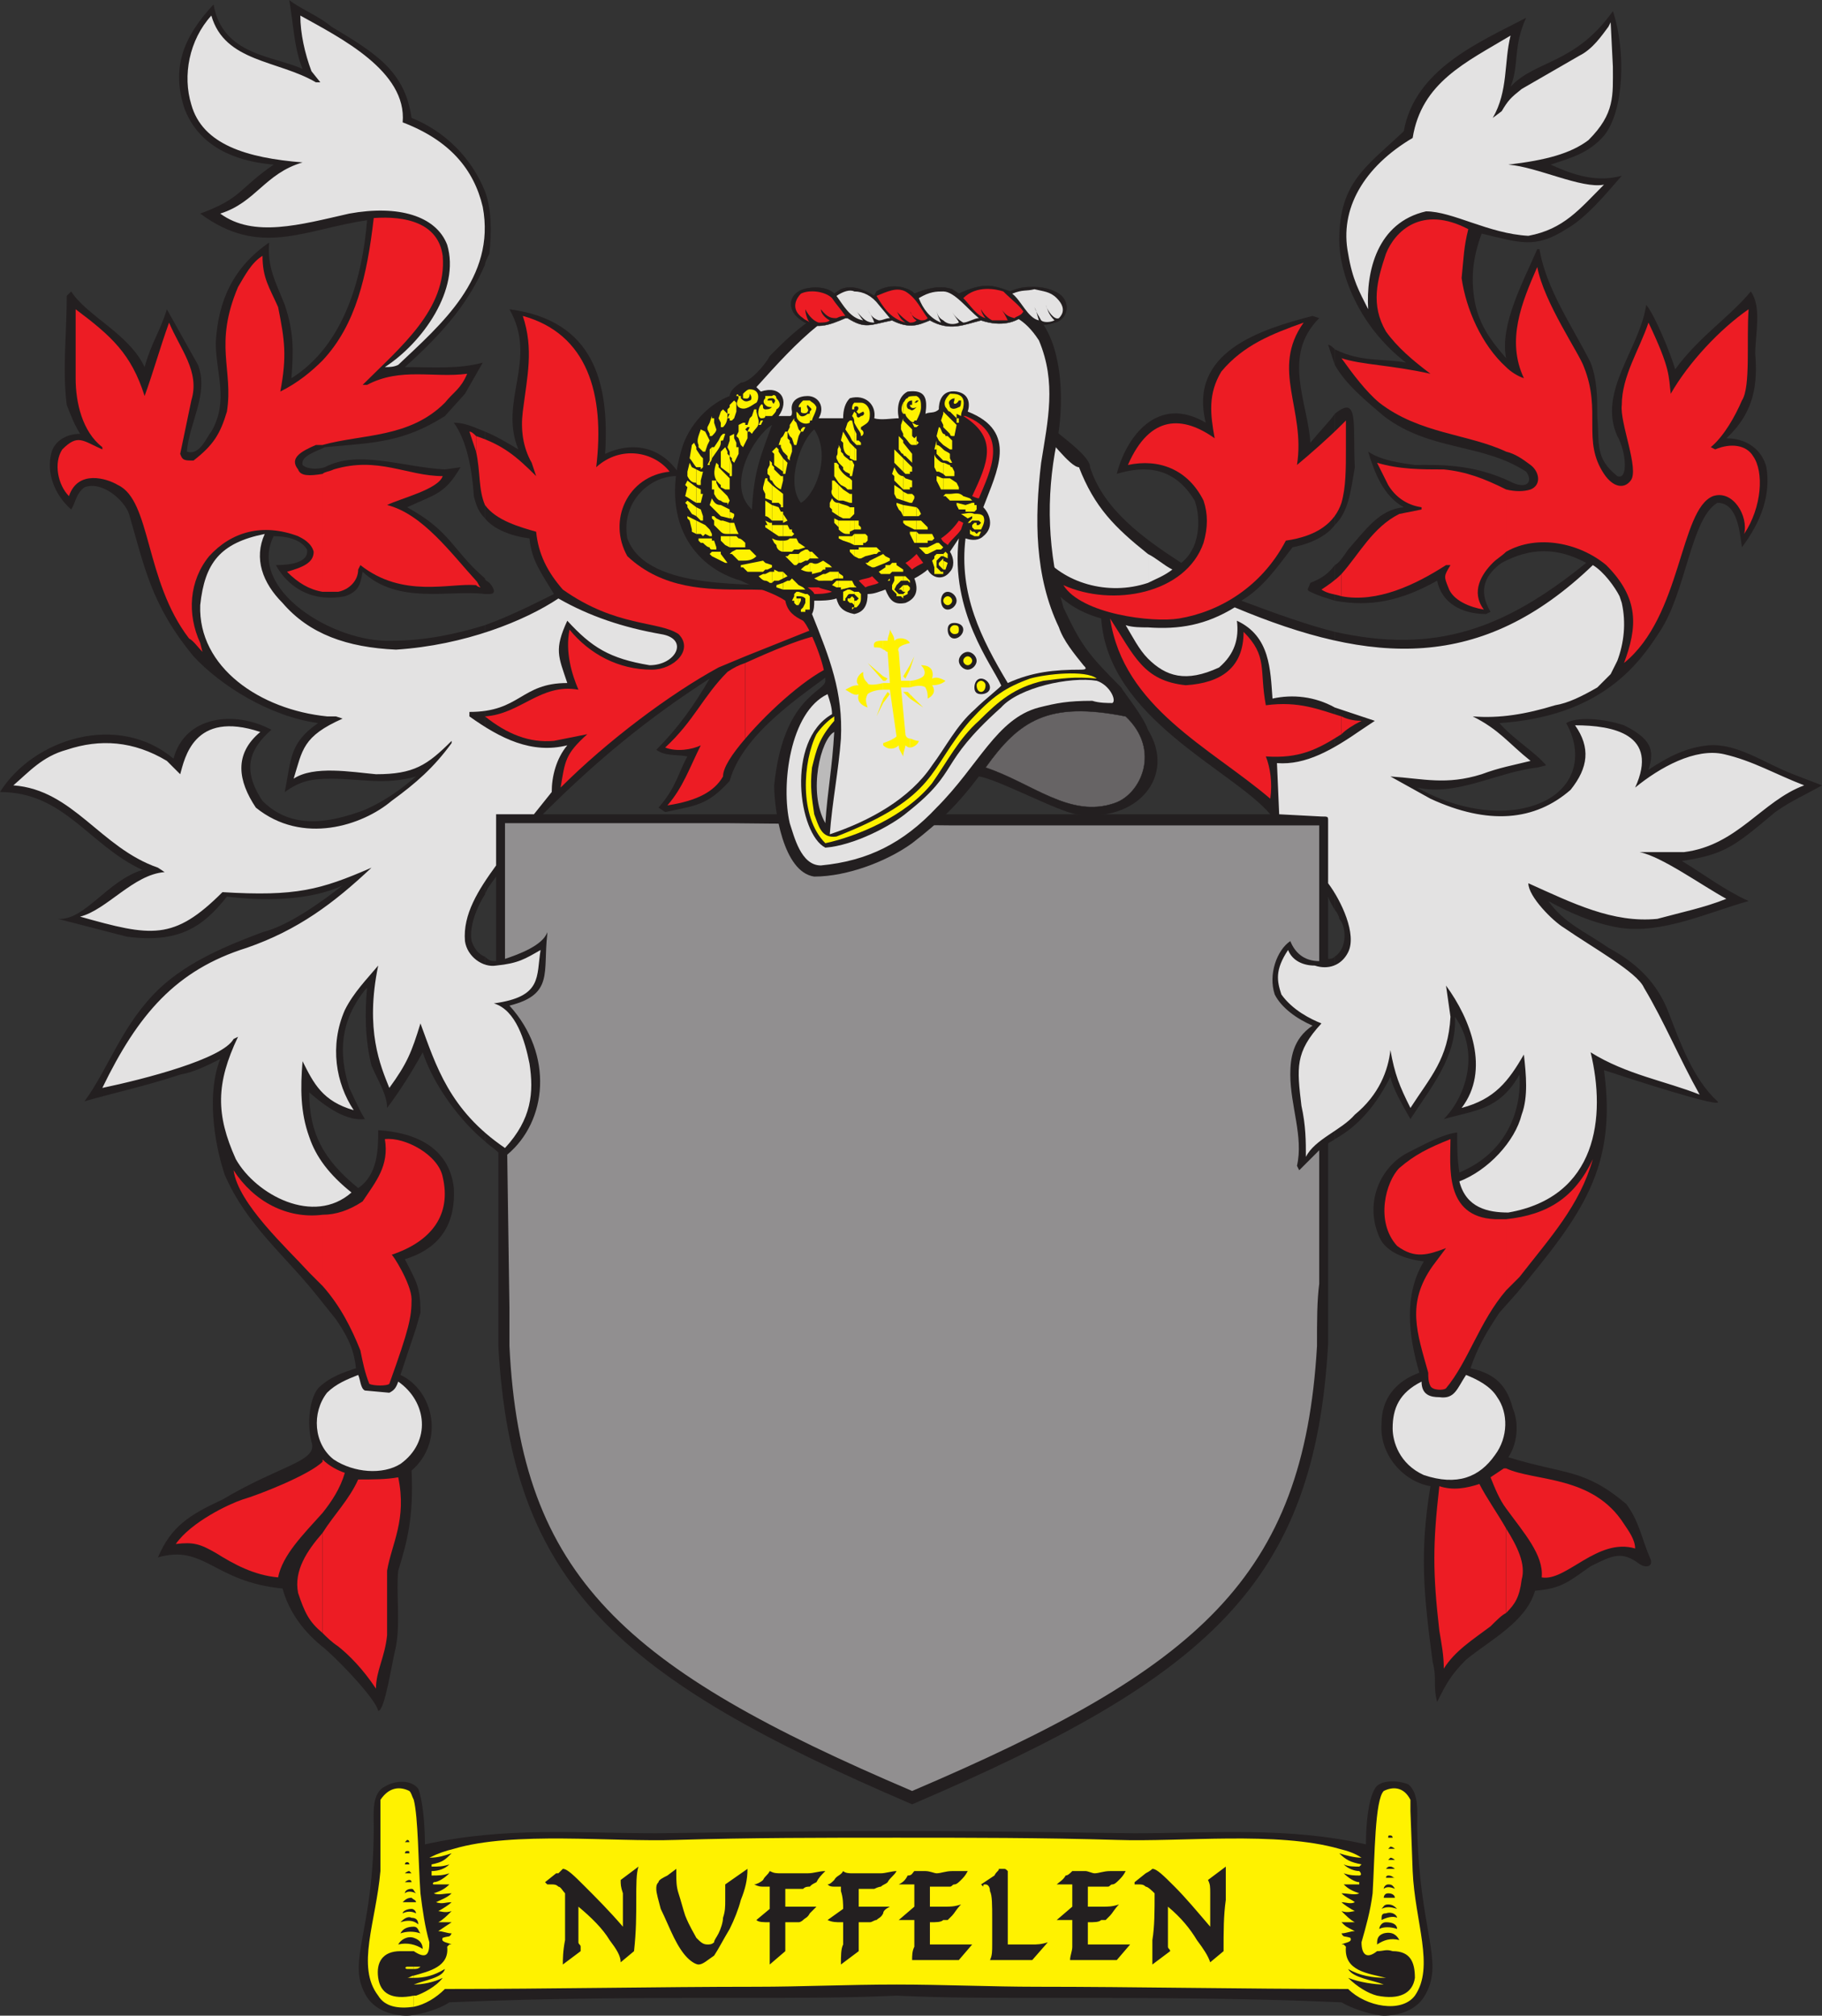 <svg xmlns="http://www.w3.org/2000/svg" width="614.25" height="679.5"><rect width="100%" height="100%" fill="#333333" stroke="none"/><path fill="#231f20" fill-rule="evenodd" d="M450 322.5V384c8.25-4.5 14.25-12 18.75-21 .75 3.75 3.75 9 6.75 14.25 6.75-10.5 15.75-21 15-34.5 9 12.75 3 27.75-3.75 34.5 10.5-3 18.75-3 25.5-15 .75 9-2.25 25.5-20.25 33-.75-4.5-.75-9-.75-13.5-5.25.75-10.5 3.75-16.5 6.75-9 4.5-15 16.5-9.75 28.5 2.25 5.25 9 7.5 15 8.25-6.75 11.25-5.25 24.75-1.5 37.5-8.25 3-12.75 9-12.75 17.25-.75 10.5 7.5 19.5 16.5 21-3.75 22.5-2.25 36.75.75 59.25 1.5 6 0 7.5 1.5 13.5 3-6 4.5-9 9.75-14.25 8.25-6.75 20.25-12.75 23.25-23.25 9-.75 11.25-3 18.75-8.25 7.5-3.75 10.5-5.25 16.5-.75 2.25 1.5 4.5.75 3.75-1.5-3-6.75-3.75-12.75-8.25-18.75-14.25-12-20.25-9.75-39.75-15.75 3-4.5 3.75-11.25 1.5-16.5-2.25-9-7.5-12-14.25-13.5 2.25-6.75 5.25-12 9.75-18.75l6-6.75c21.75-26.25 33.75-42 29.25-75 6.75 2.25 41.25 13.5 38.25 10.5-8.25-7.5-12.75-20.25-16.5-30s-10.5-16.5-20.25-21.75c-7.5-5.25-15-8.25-20.25-15.75 6.75 3.75 15 7.5 24 9 14.25 2.25 30-5.25 43.5-9-8.25-3.75-15-9-22.5-13.5 14.25-2.25 17.25-4.5 31.5-16.5 5.25-3.75 10.5-6 15.75-9L604.5 261c-9.75-3.75-18.75-10.5-28.5-9.75-7.5.75-13.5 3.75-20.25 8.25 2.25-6.75.75-10.5-8.25-15-6.75-2.25-15.75-3-19.5-.75 6.75 12 2.25 24.75-13.5 28.5-12 3-26.25-.75-36.75-6.75 13.5 3 27-5.25 40.5-6.75l3-.75c-3.75-4.5-11.25-9-15.75-14.25 34.5-2.25 47.25-20.25 54-30.75 9-13.5 10.5-38.25 19.5-43.5 6.75 0 7.5 9.75 8.25 15 6.75-9 9.75-18 8.25-27-1.5-6-6.75-9.75-13.5-9.75 9.75-9 10.5-18.75 9.75-28.5 0-6.75 2.25-15.75-1.5-21-7.5 9-17.25 15-25.5 26.25-1.5-5.25-6.75-18-9.75-21.75-2.25 15-16.5 29.25-9.75 44.25 3 5.25 3.75 15 0 13.5-7.5-6-6-10.5-6.75-20.25 0-6 0-12-2.25-18-6-12-15-24.75-17.25-38.25h-.75c-4.5 10.5-12.75 25.5-10.5 36.75-5.25-6-9-11.25-10.5-18.75-1.5-8.25-.75-15 2.25-23.25 12.75 3 18 5.25 28.5-1.5 6.75-3.75 13.5-12 18.75-18-8.25 2.25-15.75 0-24-3.75 6.75-2.25 12.75-3.75 18-9.75 6.75-8.25 7.5-28.5 3-42-12.75 18-26.25 16.5-34.5 25.5 3-7.5.75-13.5 5.25-23.25-15.75 8.25-37.5 17.25-41.25 38.25C460.5 56.25 451.5 61.5 451.5 81c0 10.5 6 28.5 22.5 41.25-7.5-1.5-15 0-24-4.5V123c3.75 6.75 11.25 12.75 16.5 17.25 15.75 12 33 9 48 18.75 2.25 3 .75 6-4.5 3.75-13.5-6.75-26.25-6-33-6-5.25-.75-11.25-1.5-15.75-4.5 2.25 7.5 5.25 15 12 18.75-8.25.75-12.75 7.5-18.75 14.25-1.5 2.25-3 4.5-4.5 5.25v12c12 2.25 22.5 0 34.5-6.75 1.5 7.5 8.25 11.25 16.5 11.25l1.5-.75c-4.5-7.5-1.5-12.75 3.75-16.5 9.75-5.25 18.75-5.25 28.5 0-27.75 22.5-51 30.75-84.75 23.25v93.75c.75.75 1.5 2.25 1.5 3 2.25 2.25 3 9.75-1.5 12.75"/><path fill="#231f20" fill-rule="evenodd" d="M450 139.5V177c4.5-4.5 5.25-10.5 6.75-19.5-.75-14.25 1.5-24.75-6.75-18m0-16.5v-5.25c-.75-.75-1.5-1.5-2.25-1.5L450 123"/><path fill="#231f20" fill-rule="evenodd" d="M450 177v-37.5c-1.5 2.25-4.5 5.25-8.25 9.75-.75-13.5-9.75-29.25 3-42l-2.25-.75c-17.25 4.5-42 12-36 36-16.5-9.75-27 5.25-30 17.25 9.75-3 19.5-2.25 26.25 9 1.5 3.75 3 15-4.5 21-12.75-8.25-26.25-18-30.75-32.25 0-4.5-13.5-12.75-17.25-17.25-6.75 6-10.5 13.5-18 9-7.5 3.75-14.25 3-15 6.75-3 5.25-9 14.25-7.5 17.25 3 .75 12.75-3.75 17.25-6-.75 7.5-4.5 15.75-3.75 21.75 7.5-2.25 15-6 21-9.75 6.75 15 11.25 24.75 27 29.25 2.25 33.75 44.25 51 57 66H183c18-18 35.25-32.25 56.25-45.75-5.25 9-10.5 16.5-18 24 3 2.25 6.75 1.5 10.5 2.25-3 5.25-3.75 10.5-9.75 17.25l2.25 1.5c10.5-2.25 14.25-2.25 21.75-10.5 4.5-16.5 26.25-30 33.75-36C278.25 217.5 273 207 262.5 198c-5.25-2.25-44.25 2.25-51-16.5-2.25-12 7.5-21.75 18-21-6-9.75-15.75-12-25.5-7.5 1.5-24-3.75-45-32.25-48.75 9.75 17.25-3.75 30.75 3 47.25-3.75-2.25-7.5-4.5-11.25-6v29.25c3 3.75 9 6 15 6.75.75 7.5 3.75 11.25 8.25 18.75-7.5 3.75-15 7.5-23.25 10.5v90.75c.75-2.25 2.25-3.75 3.75-6V324c-1.5 0-2.25 0-3.75-1.5v62.25c1.5 1.5 3 2.25 4.5 3.75v65.25c4.5 80.25 39.75 111.75 139.5 154.5C407.25 565.5 443.25 534 447.75 453v-67.5c.75-.75 1.5-.75 2.25-1.5v-61.5c-.75.75-1.5.75-2.25.75v-21c.75 2.25 1.5 3 2.25 4.5V213c-9-2.25-19.5-6-31.5-10.5 7.5-4.5 12-11.25 17.25-18 7.5-1.5 12-4.5 14.25-7.5"/><path fill="#231f20" fill-rule="evenodd" d="M450 202.5v-12c-2.25 3-4.5 4.5-8.25 6-.75 2.25-1.5 2.25 0 3 3 1.5 6 2.25 8.25 3M163.5 195v5.25h1.5c3 0 .75-3 0-3.75s-1.5-.75-1.5-1.5m0-130.5v24.75c0-.75.75-2.25 1.5-3.75.75-7.5.75-15-1.5-21m0 24.75V64.5C159 53.25 150 44.25 138.75 39.75 136.5 24 126.75 18 111.75 9c-4.5-3.75-10.5-6-14.25-9C99 8.25 99 15.75 102 23.25c-9.75-4.5-27-4.5-30-21.75-10.5 11.25-14.25 21.75-9.75 35.25C66 46.5 75 54 92.25 55.5c-12 8.25-10.5 11.25-24.75 16.5 20.25 15 35.25 5.25 56.25 2.25-1.5 18.75-7.5 42-25.5 53.25.75-9.75.75-15.75-2.25-24.75-3-7.5-6-12.75-5.25-21-12 8.25-17.25 19.5-18 33.75 0 10.5 4.5 19.5-1.5 30-1.5 1.5-3.75 8.25-8.25 6.75.75-9.75 7.5-19.5 3.75-29.25l-10.5-18.75c-2.25 7.5-5.25 11.25-7.5 19.5C43.5 112.5 29.25 106.5 24 98.25l-1.5 1.5c0 12.75-1.5 24.75 0 36.75 1.5 3.75 2.25 6 4.5 9.75-5.25 0-9 3-9.75 6.75-1.5 6 .75 13.5 6.75 18.75 1.5-2.25 1.5-5.25 4.5-7.5 6-2.25 13.5 4.5 15 9 5.25 18 7.5 30.75 21.75 48 9 9.75 25.5 20.25 42 22.5-9.75 6.75-9 12-11.25 23.25 5.25-3.75 9-4.5 15.75-4.5 9.75 0 18 2.25 28.5-.75C135 266.25 129.75 270 123 273c-12 4.5-24.75 6.75-34.5-3-7.5-11.25-3.75-18 3-24-12.75-6.75-29.25-4.5-33 9.75C39.75 240 11.25 249 0 267c21.75 0 30 18 48 26.25-12 3.75-19.5 17.25-28.5 16.5l23.25 6c17.25 2.25 25.5-3 33.75-13.5 12 1.5 27.75 1.5 39-3.75-6.75 5.25-18 13.5-27 15.75-12 4.5-24.75 9.75-34.5 18.75-12.75 12-17.25 27-25.5 38.25 10.5-3 21-5.25 32.25-9 4.5-.75 9-3 13.5-5.25-4.5 11.25-2.25 27.75 1.5 39 7.5 17.25 20.25 27 31.5 41.25l6 7.5c3 4.5 6 9 6.75 16.5-4.5 1.5-9 3-12.75 6.75-3 3.75-3.75 12-2.25 18 2.25 6.75-9.75 7.5-30 19.5-11.25 5.25-17.25 9-21.75 19.5 15.75-4.5 18.75 8.25 42 10.5 2.25 8.25 7.5 15 14.25 20.25 6 5.25 17.25 17.25 18 21 2.25 0 4.5-15.75 6-21.75 1.5-8.25 0-18 .75-25.5 3-9.75 5.25-18 4.5-33.75 11.25-9.75 7.5-27-3.75-32.25l5.25-15.75 1.5-5.25c0-9-1.5-10.5-5.25-18 9.75-3 17.25-9.75 16.5-24-1.5-13.5-12.75-18.75-25.5-19.5 0 6 0 15-6.75 19.5-12-9.75-16.5-18.75-16.5-32.25 6 5.25 12.75 9.75 18.75 9-2.25-3.75-3.75-7.5-5.25-10.5-3.75-12-3-22.5 5.25-33l.75-.75c-.75 8.25-.75 17.25 1.5 26.25 2.25 5.25 5.25 9.75 5.25 14.25 4.5-6 8.25-12 12-18.75 3.75 11.25 12.75 23.25 21 30V322.5c-2.25-.75-3.75-3-4.5-5.25-.75-3.75.75-9.75 4.5-15.75v-90.75c-9.75 3-20.25 5.25-31.5 5.25-19.5.75-48.75-17.25-39.75-35.25 3.75 0 9 .75 11.25 4.5.75 4.5-6 5.25-10.5 5.25 3.75 6.75 11.25 12.75 23.25 10.5 4.5-1.5 5.25-3.75 6-8.25 12 11.25 29.25 6 41.25 7.5V195c-11.25-9.75-11.25-15.75-26.25-24 9.75-4.5 12.75-4.5 18-13.5l-5.25.75c-14.25-.75-29.25-6.75-40.5-.75-2.25.75-6 .75-7.5-.75-.75-3 4.5-4.5 7.5-6 16.5-1.5 26.25-1.5 40.5-10.5l6.75-7.5 6-10.5c-8.25 2.25-17.25 1.5-26.25 1.5 14.25-12.75 21.75-22.5 27-34.5"/><path fill="#231f20" fill-rule="evenodd" d="M163.5 174.75V145.5c-3.75-1.5-6.75-3-10.5-3 3.75 5.25 6 13.5 6.75 24.75.75 3 1.5 5.25 3.75 7.5"/><path fill="#e3e2e2" fill-rule="evenodd" d="M387 211.5V222c6 6 12.75 8.25 24 3 5.25-4.5 6.75-9.75 6-15.75 11.25 5.25 11.25 16.5 12 26.25 6.75-1.5 14.25-.75 21 3l13.5 4.5-4.5 3c-9.75 6.75-18.75 12-28.5 11.25l.75 17.25 14.25.75c2.25 0 2.25 0 2.25 1.5v21c4.5 6 9.75 17.25 6.75 23.25-2.25 4.5-6.75 6-11.25 4.5-3.75 0-7.5-1.5-9-5.25-4.5 6.75-3.75 10.5-2.25 15 3.75 5.25 9.75 8.25 13.5 9.75-9 9.75-8.25 15-6.75 27.75 1.5 6.75 1.5 12 1.5 17.25 3-6 12-9 16.5-14.25 8.25-6.75 11.25-15 12-21.75 1.5 8.25 3 12 6.75 19.5 6.75-10.5 12.75-16.5 13.5-30.75l-1.5-10.5c8.25 11.25 15 28.5 5.25 41.25 11.25-3 15.75-9 21-18 .75 6.75 1.5 14.25-.75 20.25-2.25 9-11.25 18.75-21 22.5 2.25 9 9.75 10.5 16.5 10.5 30-5.25 33-32.25 27.75-54 12 7.5 25.5 9.75 36.75 14.25-6.75-12-12-24.75-18.75-36-2.25-5.25-17.25-13.5-27-20.25-3.75-2.25-12-10.5-12-15 15 6.75 28.5 13.5 43.5 12C567 307.5 574.5 306 582 303c-8.25-4.5-21.75-14.25-29.25-15.75h15c18-2.25 26.25-17.25 40.5-22.5-9.75-3.75-17.25-8.25-27-10.5s-21.75 4.5-30 11.25c8.25-18-7.5-21-20.25-21 5.25 7.5 4.5 14.25-1.5 21.75-12 10.5-27.75 12-47.25 3l-13.5-7.5c11.25.75 18.75 3 30.75-.75 6-2.25 10.5-3 16.5-4.5-7.5-6-10.5-10.5-19.5-15 9 .75 18-.75 27.75-3.75 4.5-.75 9-3 14.25-6l4.5-4.5 2.25-4.5c2.25-6 3-12.75 1.5-19.5L546 201c-1.5-3-5.25-8.25-9-10.5-37.5 36-74.25 33.75-120.75 14.25-9.75 6-18.75 7.5-29.25 6.75m0-24.75v9.75c3-1.5 5.25-2.25 8.25-4.5-3-1.5-5.25-3.75-8.25-5.25m74.25-82.5c-3-6-5.25-9.75-6.75-18.75-3-15 5.25-29.25 21.75-39 3-18.75 18-25.5 33-34.5-2.25 9-.75 18.75-6 27.75l3-2.25c2.25-3.75 3-4.5 6.75-7.5l19.5-11.25C537 16.5 540 12 542.25 9l.75-1.5.75 15c0 9.75.75 15.75-8.25 24.75-6 4.5-14.25 6.75-27 8.25 9.75.75 24.75 8.25 32.25 6.75-8.25 8.25-13.5 15-25.5 17.25-13.5-.75-25.5-8.25-34.5-8.25-16.5 3.75-20.25 20.25-19.5 33m18.75 393c-8.25-3.75-10.5-11.25-10.5-15.75 0-6.75 2.25-12 9.75-15.75 0 4.5 3 5.25 6 5.25 5.25.75 6-3 9-7.5 3.75 1.5 8.25 3.75 10.5 7.5 3.75 5.25 3.75 13.5-.75 19.5-5.25 7.5-12.75 10.5-24 6.75M387 196.5v-9.75c-11.25-9-18-15.75-23.25-29.25-3 0-10.5-10.5-12.75-12-9.75 6-12 10.5-19.5 7.5-3.75 2.25-9 3-11.25 3l-6 13.5c7.5-3 14.25-5.25 21.75-9-6 6.75-6.75 15-8.25 23.25 12-3.75 12.75-8.25 18.75-15.75 0 8.25.75 11.25 4.5 18.75 7.5 9.75 22.5 14.25 36 9.75m0 25.5v-10.5c-2.25 0-5.25 0-7.5-.75 2.25 3.75 4.5 8.25 7.5 11.25m-257.25-98.25c12.75-8.25 25.5-26.25 21-41.25-3.75-9.75-16.5-13.5-33-10.5-16.5 3.75-32.25 8.25-43.5 0 12-3.75 15-13.5 27.75-17.25-18.75-1.5-33.75-6-37.5-19.5-3-9.75-.75-21.75 6.75-30 4.5 15.75 22.5 15 35.25 22.5h1.5L105 24c-2.25-6-3.75-12.75-3.75-18.75 13.5 7.5 36 18.75 34.5 36 15.75 6 24 15.75 27 28.5 4.5 24-14.25 39.75-28.5 53.25-1.5.75-3 .75-4.5.75m-50.25 267c-6.75-15-6.75-25.5.75-41.25l-1.5.75c-3.75 6.75-30 13.5-44.25 16.5C46.5 342 59.25 327 83.25 319.5c17.25-6 29.25-15 42-27-17.25 7.5-25.5 9.75-50.25 8.25-16.5 16.5-24 15-48 8.25 9-2.25 18-14.25 28.5-15l-2.25-1.5c-19.5-6.75-28.5-26.25-48.75-27.75 5.25-4.5 9.75-9.75 18-12 11.25-3.75 22.5-3 33.75 3.75l4.5 4.5c1.5-5.25 4.5-21.75 27-14.25-9 7.5-7.5 16.5-1.5 25.5 15.75 12.75 36 6 45.75-2.25 8.25-6 14.25-11.25 20.25-19.5v-.75C144 258 139.5 261 126.75 261c-8.25-.75-21-3-27.75 1.5 3-9.75 3-14.25 16.5-20.25l-2.25-.75h-3c-22.5-2.25-43.5-16.5-42.75-37.5 1.5-14.25 6.75-21 21.75-24-3.75 8.25-.75 16.5 6 23.25 9 10.5 21.75 15 38.25 15.75 23.25-1.5 43.5-9.75 54.75-17.25 10.5 6 21.75 9.75 34.5 12 9.75 1.5 5.25 10.5-3.75 10.5-13.5-2.25-19.5-6-27.75-15-4.5 9.75-3 12 0 21-15.75 0-15.75 9.75-33 9.75v1.5c10.5 7.5 21 12.75 33 9.75-3.75 4.5-5.25 10.5-5.25 15.75l-6 7.5h-12.75v17.25c-6 8.25-11.25 16.5-10.5 25.5.75 5.25 6 9 10.5 8.25 7.5-.75 9.75-2.25 15-5.25-1.5 9 .75 15.75-15.75 18 7.5 2.25 10.5 12.75 12 20.25 1.5 9.75.75 18.75-8.25 28.5-18.75-12.75-23.25-27.75-28.5-42-3 9.75-4.5 13.5-10.5 21.75-3-7.5-8.25-19.5-3.75-41.25-3.75 4.5-8.25 9-11.25 15-5.25 12-3 24.75 3 33.75-10.5-3-13.5-9-17.25-16.5-.75 9-.75 17.25 2.25 25.5C106.5 390 111 396 118.5 402c-12.75 11.25-32.25.75-39-11.25m33 101.25c-6.75-5.25-7.5-15.75-2.25-22.5 3-3 6.75-4.5 10.5-6 .75 1.5.75 4.5 2.25 5.25l8.25.75c1.5-.75 2.25-1.5 3-3.75C144 472.5 145.5 486 135 493.5c-6 3.75-15.75 3-22.5-1.5"/><path fill="#ed1c24" fill-rule="evenodd" d="M507.75 515.25v28.5c3-3 4.5-5.25 5.25-11.25 1.5-5.25-1.5-11.25-5.25-17.25m0-20.25v13.5c6 8.25 12.75 15.75 12 23.25 8.25 1.5 18.75-13.5 31.5-9.75 0-3-2.25-6-3.75-8.25-10.5-16.5-30-14.25-39.75-18.75m0-84v24l4.5-4.5c10.5-13.5 20.25-24 24.75-39.75-6 12.75-15 18.75-29.25 20.25m0-246v21c10.5-6 24.75-3 33.75 4.5 11.25 11.25 10.5 21 6 33 19.5-15.75 18.75-51.75 30-56.25 6.75-2.25 12 6.75 10.5 12.75 6-9 6.75-21 3-26.25-2.25-3.75-7.5-4.5-12.75-2.25l-1.5-.75c4.5-3.75 8.25-10.5 10.5-15.75 3-4.5 1.5-20.25 2.25-30.75-9.75 6.75-20.25 18-26.25 28.5-.75-6 0-8.25-7.5-24-3 9-9 18-9 27.75-.75 6 6 21.75 3 25.5-2.25 3-6 2.25-9-2.25-7.5-11.25-.75-21-6.75-36-1.5-4.5-13.5-21.75-15.75-33.75-5.25 12-10.5 24.75-4.5 37.5-2.25-.75-4.5-2.25-6-3.75v28.5c3 .75 5.25 2.25 8.25 4.5s3.75 6.75 0 8.25c-2.25.75-5.25.75-8.25 0m0-12.75v-28.5c-8.25-7.5-13.5-19.5-15-30 .75-7.5.75-10.5 2.25-16.5-15.75-8.25-24.75.75-27.75 8.25-3 9-5.25 17.25 0 26.25 3.75 5.25 9 9.75 15 14.25-13.5-3-23.25-3-30-5.25C456 126 460.5 132 465 135.75c13.5 10.5 30 10.5 42.75 16.5m0 33.75v-21c-7.5-3.75-13.5-6-21-6.75-7.5 0-15 0-22.5-2.25l3.75 7.5c2.25 3.75 6 6.75 11.25 7.5v.75l-7.5 1.5c-9 4.5-13.5 13.5-19.5 20.25v7.5c12 2.25 24.75-3.75 35.25-10.5h1.5c-2.25 3.75-2.25 3.75-.75 7.5 1.5 4.5 7.5 6.75 12 7.5-4.5-6-.75-12 3-15.75 1.5-1.5 3-2.25 4.5-3.75m0 249v-24H504c-17.25-.75-15-18-15-27-7.5 3-12 5.25-17.25 9.75-4.5 4.5-8.25 18-.75 26.25 6 4.5 10.5 3 16.5.75l-4.5 6c-9 12.75-5.25 22.5-1.5 36 0 1.5 0 3 .75 4.5s4.5 1.5 5.25.75c7.5-9 11.25-22.5 20.25-33m0 73.5V495H507l-4.5 3c1.5 3.75 3 7.5 5.25 10.5"/><path fill="#ed1c24" fill-rule="evenodd" d="M507.75 543.75v-28.5c-3-5.25-6.75-10.5-9-15-4.5 1.5-9 2.25-13.5.75-2.25 19.5-2.25 29.25 0 48.75.75 4.5 1.5 8.25 1.5 12.75 3.75-6 9.75-9.75 15.75-14.25 2.25-2.25 3.75-3.75 5.25-4.5m-55.5-302.25v6c1.5-1.5 3.75-3 6.75-4.5-3 0-5.25-.75-6.75-1.5m0-98.25v26.25c1.5-5.25 1.5-11.25 1.5-18.75v-9l-1.5 1.5m0 26.25v-26.25c-4.5 4.5-10.5 9.75-15 13.5 3-18.75-9-32.25 2.25-48-10.5 3.75-20.25 7.5-27.75 16.5-4.5 7.5-3.75 14.25-2.25 22.5-10.5-7.5-21.75-8.25-29.25 9 10.5-2.25 20.25 1.5 25.5 12 1.5 4.5 1.5 9 0 14.25-6 17.25-30.75 21.75-47.25 14.25 6 9.75 30 12.75 39 11.25 13.5-2.25 27.75-10.5 36-26.25 10.5-1.5 16.5-6 18.75-12.75m0 31.5v-7.5c-2.25 2.25-4.5 3.75-6.75 5.25 2.25 1.5 4.5 1.5 6.75 2.25"/><path fill="#ed1c24" fill-rule="evenodd" d="M452.25 247.5v-6c-7.5-2.25-14.25-5.25-25.5-3.75-2.25-12 .75-16.5-7.5-24.75 0 12-7.5 17.25-19.5 18-14.25-1.5-17.25-9.75-25.5-22.5 4.5 30 33.75 43.5 54 60.75.75-5.25 0-10.5-1.5-14.25 11.25.75 17.25-2.25 25.5-7.5m-201-24V249c8.25-9.75 21.75-21.75 30-24.75-2.25-6 11.25-19.5-30-.75m0-24.75v22.5l26.25-10.5c-3.75-11.25-13.5-12-26.25-12m0 22.5v-22.5c-12.75 0-27.75 0-39.75-11.25-6.75-12 0-27 14.25-28.5-5.25-6.75-16.5-9-24.75-1.5 3-24.75-3-45-24.75-51 3.75 11.25 1.5 20.25 0 32.25-.75 6 0 12 3 17.25l1.5 4.5C174 153.75 169.5 150 160.5 147v5.25c1.5 6.75.75 12.75 3 18 3.75 5.25 12 7.5 17.25 9 .75 7.5 3.75 13.5 9 19.5 18 12.75 32.25 10.5 39 15 5.25 5.25-1.5 12-9 12-11.25 0-21-5.25-27.75-13.5-1.5 7.5.75 15 3 20.25-12.75-2.25-19.5 8.25-31.5 9 7.5 6 15 9 23.25 8.25L198 247.5c-7.5 6.75-7.5 9-9 18 15.75-15.75 36.75-31.5 53.25-40.5l9-3.75"/><path fill="#ed1c24" fill-rule="evenodd" d="M251.25 249v-25.5c-2.25.75-3.75 1.5-6 3-8.25 8.25-11.25 16.5-21 25.5 3.75 1.5 9 .75 12-.75-3.75 7.5-6 14.25-11.25 20.25 9.75-1.5 15.75-4.5 18.75-9.75 0-3 3-7.5 7.5-12.75m-90.75-53.25v1.5c.75.75 1.5.75 1.5.75-.75-.75-.75-1.5-1.5-2.25m0-43.5V147c-.75-.75-1.5-1.5-2.25-1.5l2.25 6.75m0 45v-1.5c-8.25-9-18-22.5-30-25.5 4.5-2.25 17.25-5.25 18.75-9.75-12 0-21.75-6.75-36.75-2.25-1.5.75-3 .75-3.75 1.5v39.75H114c3.75-.75 6.75-3.75 6.75-7.5l.75-1.5c14.25 11.25 30 6 39 6.75m-51.75 319.5v33.75c1.5 1.5 3 3 5.25 4.5 3.75 3 8.25 7.5 12.75 14.25 0-6 3-10.5 3.75-18V529.5c1.5-9 6.75-17.25 3.75-31.5-3.75.75-9 .75-13.5.75-3 6.75-8.25 12-12 18m0-24V510c3-3.75 6-8.25 7.5-13.5-2.25-.75-5.25-2.25-7.5-4.5v.75m0-83.25v24c6 6.75 9.75 14.25 12.75 21.75.75 3.75 1.5 7.5 3 11.25 1.5.75 6 .75 6.75 0 6.75-18.75 7.5-22.5 7.5-28.5 0-5.25-6.75-15.75-6.75-15 13.5-4.5 20.25-13.5 17.25-26.25-1.5-7.5-12.75-13.5-19.5-12.75 1.5 9-3 14.25-7.5 21-4.5 3-9 4.5-13.5 4.5m0-288V150c13.5-3.75 29.25-2.25 41.25-14.25 3-3.75 5.25-4.5 7.5-9.75-11.25 1.5-22.5-2.25-33.75 3.75h-1.5c12.75-12.75 28.5-25.5 27-43.5C147.75 75 136.5 72.75 126 73.5c-2.25 19.5-6 36-17.25 48m0 28.5v-28.5C105 125.25 100.5 129 94.5 132c2.25-12 1.5-17.25-.75-28.5-3-6.75-5.25-9.75-5.25-17.25-3.75 2.25-6 6.75-8.25 10.5-8.25 19.5-1.5 27.75-3.75 42-2.25 7.5-4.5 11.25-11.25 16.5-3 0-3.75 0-4.5-2.25l3.75-18c3-9.75-3.75-17.25-7.5-26.25-3 8.25-5.25 16.5-8.25 24.75-4.5-14.25-11.25-20.25-23.25-29.25v23.25c0 8.25 2.25 18 9 23.25v.75c-6.75-3-8.25-5.25-13.5 0-3 4.5-1.5 12 2.25 15.75 3-9 12.75-6 16.5-3.75 11.25 5.25 9 32.25 24 51.75 1.5.75 3 3 4.5 4.5l-.75-3c-4.5-9.75-3.75-21 3-29.25 7.5-8.25 18-11.25 30-6.75 1.5.75 4.5 2.25 5.25 5.25 0 3.75-3.75 5.25-9 6.75 3.75 3.75 7.5 6 12 6.75v-39.75c-4.5.75-7.5.75-8.25-1.5-3-3.75.75-6 6-8.25h2.25m0 283.5v-24c-12 1.5-23.25-4.5-30-15 1.5 11.25 18 26.25 25.5 34.5l4.5 4.5m0 76.5v-17.25c-4.5 4.5-21.75 11.25-27 12.75-4.5 1.5-17.25 7.5-22.5 15 6-.75 8.25 0 13.5 3 6 3.75 12.75 7.5 21 8.25 1.5-7.5 8.25-14.25 15-21.75"/><path fill="#ed1c24" fill-rule="evenodd" d="M108.75 550.5v-33.75c-5.25 6-9.75 12.75-8.25 20.25 2.25 6.75 3.75 9.75 8.25 13.5"/><path fill="#918f90" fill-rule="evenodd" d="M444 453.75c0-9 0-15 .75-21v-45L438 394.5l-.75-1.5c2.25-9.75-2.25-20.25-2.25-30.75 0-5.25.75-12 7.5-16.5-5.25-2.25-10.5-6-12.75-10.5-2.25-6.75.75-15 5.25-18 1.5 3.75 4.5 6.75 9.75 6.75v-45.75H321l-75-.75h-75.75v45.75c4.5-1.5 12.75-4.5 14.25-9v.75c-1.5 12.75 2.25 20.25-12.75 24 15 16.5 12.75 39-.75 50.25l.75 51.75v12.75c3.75 78 39 108.75 135.75 150 96.75-41.25 132-72 136.5-150"/><path fill="#231f20" fill-rule="evenodd" d="M274.5 295.5C264 294 261 273 261 264.75c3-30 17.25-31.5 17.25-35.25 0-5.25-5.25-18-7.5-20.25-3-1.5-5.25-3-6-6.75-4.5-3-9-3.75-15-6.75C234 191.25 222 175.5 230.25 150c3-8.25 9.75-14.25 15.75-16.5 0-1.5 1.5-3 3.75-4.5 3 0 8.25-6 9.75-9 8.25-8.25 17.25-17.25 27.75-15.75 8.25-3.75 21-3.75 33-1.5 9 1.5 21-6 29.25 3.75 9.75 10.5 9 32.25 6.75 42.75-3.75 18.75-3 36.75 2.25 55.5 6 12.75 8.25 15.75 19.5 27 .75 1.5 7.5 9.75 9 14.25 9.75 15.75-3.75 31.5-24 28.5-6-.75-27-12-33-12.75-6.75 9-12.75 15-22.5 22.5-8.25 6-21.75 11.25-33 11.25m-21-123.75c.75-13.5 3-18 6.75-28.5-6 3.75-15.75 20.25-6.75 28.5m21-27c-4.5 3.75-9.75 18-4.5 24.75 4.5-2.25 10.5-15.75 4.5-24.75"/><path fill="#e3e2e2" fill-rule="evenodd" d="M276.75 291.75c-6.75 0-9-9.75-10.5-14.25-3-12.75 0-37.5 12.75-43.5.75 2.25 1.5 4.5 1.5 6.75-15.75 9-11.25 40.5-2.25 45 9.75-.75 22.5-7.5 27.75-12 18-14.25 9.75-15.75 31.5-35.25 6-6.75 23.25-10.5 32.25-9 4.5 1.5 6.75 6.75 5.25 7.5-1.5 0-4.5 0-6.75-.75-8.25 0-12 .75-18 2.25-14.25 3.75-20.25 19.5-34.5 33.75-11.25 12-23.25 18-39 19.5"/><path fill="#fff200" fill-rule="evenodd" d="M278.25 284.25c-9-9-7.5-27.75-3-36.75 1.5-2.25 3.75-4.5 6-6v1.5c-5.25 6-6 9.75-7.5 15.75-.75 6.75 0 10.5.75 15.75 1.5 3.75 2.25 8.25 7.5 7.5 34.5-13.5 30.75-22.5 45-39 7.5-8.25 12-11.25 20.25-14.25 5.25-1.5 18.75-3 22.5 0-7.5-.75-12 0-18 .75-9.75 2.25-15 6.75-21.75 13.5-6.75 6-10.5 13.5-15.75 21-9 11.25-25.5 18-36 20.25"/><path fill="#e3e2e2" fill-rule="evenodd" d="M279.75 281.25c.75-10.5 3-21.75 3.75-32.25.75-15.75-3.75-27-9.75-42 .75-1.5.75-3 .75-4.5 2.25 0 5.25 0 7.5-.75.75 3 2.25 4.5 6 5.25 3.75-.75 4.5-3.75 4.5-6.75 2.25 0 3.75-.75 6-1.5 1.5 3.75 3 5.25 6.75 4.5 3.75-1.5 4.5-4.5 3-8.25 1.5-.75 3.75-2.25 4.5-3 1.5 3 5.25 3.75 7.5.75 1.5-1.5 1.5-4.5 0-6.75l3-4.5c-3 24.75 11.25 42.75 14.25 49.5.75 0-5.25 4.5-9 8.25-6 5.25-9.75 12.75-14.25 18.75-7.5 11.25-21 18.75-34.5 23.25"/><path fill="#bbbaba" fill-rule="evenodd" d="M278.25 277.5c-6-10.5-1.5-28.5 3-30.75-.75 12.75-2.25 19.5-3 30.75"/><path fill="#e3e2e2" fill-rule="evenodd" d="M339.75 230.25c-9-15-16.5-30-14.25-48.75 2.25.75 4.5.75 6-.75 3.75-3 2.25-7.5 0-9.75 4.5-12 12-25.5-5.25-32.25.75-2.25.75-6-3.75-6.75-5.25-.75-6 3.75-6 6-1.5 1.5-3 .75-4.5 1.5.75-5.25 0-8.25-6-7.5-3 1.5-3.75 5.25-3 9-2.25 0-6 .75-8.25 0 .75-4.5-3-8.25-8.25-6.75-1.5 1.5-2.25 3.75-2.25 6.75H276c2.25-3.75 0-7.5-3.75-7.5-3 0-6 1.5-5.25 5.25 0 .75 0 1.5-.75 1.5h-3.75c3.75-5.25.75-10.5-6-8.25l-1.5-1.5c6.75-7.5 13.5-15 21-21 9-6.75 26.25-3.75 39-3.75 15.75 1.5 25.5-6 35.25 9 6 14.25 3 27 .75 41.25-2.25 18.75-2.25 38.25 6 55.5 1.5 4.5 5.25 9 8.25 12.75.75.75 1.5 1.5-.75 1.5-9 0-16.5.75-24.75 4.5"/><path fill="#fff200" fill-rule="evenodd" d="M328.5 179.25v1.5h1.5l.75-1.5H330l-.75.75-.75-.75m0-3v2.25h2.25c.75-1.5 1.5-3 .75-4.5-.75-.75-1.5-.75-3-.75v2.25h1.5l.75.75-.75.75h-.75v-.75h-.75m0-6v2.25l.75-.75v-1.5h-.75m0 2.25v-3h-.75l-2.25.75-3-.75v.75l.75 1.5h2.25v.75h3m0 3v-2.25c-1.5-.75-3 0-4.5 0l2.25 1.5 1.5-.75v.75l-1.5 1.5h.75l.75-.75h.75m0 3v-2.25l-.75.75v.75l.75.75m0 2.25v-1.5h-.75l-.75-.75v1.5l1.5.75m-8.25-14.25v2.25h7.5L327 168l-2.25-.75c-1.5-1.5-3-.75-4.5-.75m0-5.25V165h3v-.75l-.75-1.5-2.25-1.5m0-4.5v3.75h1.5V159l-.75-1.5c-.75 0-.75-.75-.75-.75m0-2.25v1.5h.75Zm0-6.75v3.75h.75v-3l-.75-.75m0-6.75v5.25c0 .75.75.75.75.75h.75l.75-3.75-2.25-2.25m0-3.75v1.5l2.25 2.25v-1.5l1.5.75c0-1.5.75-2.25.75-3 .75-3.75-1.5-4.5-3.75-4.5h-.75V135c.75-.75 1.5-.75 2.25-.75-.75 0-.75 0-.75.75-.75 1.5.75 1.5 1.5 0h.75c0 .75 0 2.25-.75 2.25-1.5.75-2.25.75-3 0m2.25 5.25V141h.75v1.5h-.75m-2.25-7.5v-2.25c-1.5 1.5-2.25 3-1.5 4.5.75.75.75 1.5 1.5 1.5v-1.5c0-.75-.75-1.5 0-2.25m0 11.25V141l-2.25-2.25V144l2.25 2.25m0 5.25v-3.75l-.75-.75h-.75c0-.75-.75-.75-.75-.75V150l2.25 1.5m0 4.5v-3c-.75-.75-1.5-.75-2.25-1.5v3.75c.75 0 1.5 0 2.25.75m0 4.5v-3.75c-.75 0-1.5-.75-2.25-.75v3.75l.75.75h1.5m0 4.5v-3.75H318V165h2.25m0 3.75v-2.25h-1.5l-.75.75h.75l1.5 1.5M318 189v3h.75l.75-2.25-1.5-.75m0-2.25v.75l1.5.75v-1.5l-.75-.75-.75.75m0-42.75v-5.25.75l-.75 2.25.75 1.5v.75m0 6v-3.75c-.75-.75-.75-2.25-1.5-2.25l-.75 3 .75 1.5 1.5 1.5m0 5.25v-3.75c-.75-.75-1.5-1.5-2.25-1.5v3l2.25 2.25"/><path fill="#fff200" fill-rule="evenodd" d="M318 159.75V156c-.75 0-1.5-.75-2.25-1.5v4.5h.75l1.5.75m0 5.25v-3.75c-.75 0-1.5-.75-2.25-.75v1.5l1.5 3h.75m0 22.5v-.75h-2.25V189l1.5-1.5h.75m0 4.5v-3.75l-1.5 1.5v.75l1.5 1.5m0 .75h-.75l-1.5-1.5v2.25H318v-.75m-2.25-9.75v2.25h1.5l.75-.75-1.5-1.5h-.75m0-30v-4.5l-.75 3h.75v1.5m0 6v-4.5s-.75-.75-.75-1.5v4.5l.75 1.5m0 26.25V183l-3 1.5v2.25l3-1.5m0 3.75v-2.25l-.75.75v.75l-.75.75.75 2.25v2.25h.75V189m-3-9v3-.75h1.5l.75-.75-.75-1.5h-1.5m0-1.5v-.75l-2.25-2.25H309v3h3.75m0 4.5v-3h-3l-.75-.75V183h3.75m0 3.75v-2.25h-3l2.25 2.25h.75M309 171v3h.75l.75-.75-.75-1.5-.75-.75m0-24v3l.75-.75-.75-.75V147m0-3.75v.75l.75-.75zm0-6v4.5c.75-1.5 1.5-3 1.5-4.5s0-3-1.5-3.75v1.5h.75l-.75.75v1.5m0-2.25v-1.5c-1.5 0-3 0-3 .75-.75 0-.75.75-1.5 1.5v3.75h.75c0 .75.75 1.5 1.5 2.25s1.5.75 1.5 0h.75v-4.5c-.75.75-1.5 1.5-2.25.75-1.5 0-1.5-3 .75-3v1.5h-.75c0 .75.75 1.5 2.25.75v-1.5h-.75l.75-.75m0 9v-.75l-1.5-.75.75 1.5h.75"/><path fill="#fff200" fill-rule="evenodd" d="M309 150v-3l-.75.75-.75-.75v-2.25l-3-3V147l.75.75c.75.75 1.5 2.25 2.25 2.25h1.5m0 24v-3l-4.5-.75V174h4.5m0 4.5v-3h-4.5v.75l.75.75 3 1.5h.75m0 4.5v-3.75h-2.25v.75l1.5 3h.75m-4.5 17.25v.75l1.5-.75v-.75l.75-.75V198l-.75-.75h-1.5v2.25h.75l-.75.75m0-6v1.5h1.5l.75.75v-.75l-1.5-1.5h-.75m0-28.5v3l2.25.75h.75l.75-1.5v-.75l-.75-.75H306l-1.5-.75m0-5.25v4.5h2.25v-.75h.75V162l-2.25-.75-.75-.75m0-6v4.5l.75.75h1.5V159h.75v-1.5l-3-3m0-5.25V153c0 .75.75.75.75.75l2.25 2.25v-3l-3-3.75m0-9.75v-3.75c-.75 1.5-.75 3 0 3.75m0 7.5v-6l-.75 2.25v1.5l.75 1.5v.75m0 6v-4.5L303 147v4.5c.75.75.75 1.5 1.5 1.5"/><path fill="#fff200" fill-rule="evenodd" d="M304.5 159v-4.5l-3-3v4.5l3 3m0 6v-4.5c-1.5 0-2.25-1.5-3-3l-.75 2.25.75.75v1.5l3 3m0 3.75v-3l-.75-.75-2.25-1.5v3l.75 1.5 2.25.75m0 5.25v-3.75l-2.25-.75v.75l.75 1.5.75.75.75 1.5m0 21.75v-1.5h-3v1.5l-.75 1.5v1.5l1.5 1.5v.75h1.5l.75.75v-1.5H303l-1.5-1.5.75-1.5 1.5-1.5h.75"/><path fill="#fff200" fill-rule="evenodd" d="M304.5 199.5v-2.25l-1.5 1.5h.75l.75.75m-6-8.25v2.25h1.5l.75-.75h3.75V192l-2.25-1.5v-.75h-1.5l-.75.75h-1.5v.75m0-3.75v2.25l1.5-.75v-.75l-1.5-.75m.75 8.25.75-.75v.75zm-.75-6v-2.25l-.75-.75-3 1.5v3l3.75-1.5m0 3.75v-2.25l-2.25 1.5.75.75h1.5m-3.75-9v2.25h.75l.75-.75h.75l-1.5-1.5h-.75m0 2.25v-2.25h-5.25v.75H288v2.25l1.5.75h.75l1.5-.75 3-.75m0 4.5v-3l-1.5.75-.75.75h-.75l.75.75 1.5.75h.75M288 204v.75h.75c.75-.75 1.5-1.5 1.5-3v-1.5l-.75-.75H288v.75l1.5 1.5-.75.75H288v1.5h.75-.75m0-6.75v.75h.75zm0-17.25v3.75h3V183h.75l.75-.75v-1.5l-.75-.75H288m0-4.5v3h2.25v-.75l-.75-.75v-1.5H288m0-24.75v4.5h.75v-3.75l-.75-.75m0-6v4.5l.75.75h1.5v-.75l-.75-.75h-.75v-2.25l-.75-1.5m0-6v3.75c1.5 3 2.25 3 2.25 4.5.75 0 1.5-1.5 0-2.25V144c2.25-1.5 3-1.5 3-4.5 0-2.25-1.5-3.75-3-3.75H288v1.5c.75-.75 2.25 0 .75 1.5l.75.75 1.5-.75c.75.75 0 1.5-.75 1.5-.75.75-1.5.75-1.5-.75l-.75-.75m0-1.5v-1.5c-.75.75-.75 1.5-.75 2.25h.75v-.75m0 5.25v-3.75l-.75 1.5c.75.75.75 1.5.75 2.25"/><path fill="#fff200" fill-rule="evenodd" d="M288 149.25v-4.5l-.75-3h-.75V147l.75 1.5.75.75m0 6v-4.5l-1.5-1.5v5.25l1.5.75m0 23.25v-3h-1.5v3.75l1.5-.75m0 5.25V180l-.75.75h-.75V183l1.5.75m0 3.75v-2.25h-1.5v.75l1.5 1.5m0 10.5v-.75l-.75-1.5h-.75V198h1.5m0 2.25v-.75l-1.5-.75v1.5h1.5m0 3.75v-2.25l-.75-.75-.75.75v1.5h.75l.75.75m0 .75V204v.75h-.75v.75l.75-.75M286.5 171v3.75l1.5-1.5V171h-1.5m0-4.5v3h.75v-3h-.75m0-5.25V165h.75v-3l-.75-.75m0-6v5.25h.75l.75-3.75-.75-1.5h-.75m0-8.25v-5.25l-.75.75-.75 2.25 1.5 2.25"/><path fill="#fff200" fill-rule="evenodd" d="M286.5 154.5v-5.25l-2.25-3.75-.75 3 .75.75c0 1.5 0 3.75 2.25 4.5v.75m0 6v-5.25c-.75-.75-2.25-1.5-2.25-2.25l-.75-.75v-.75l-.75-1.5v6l1.5 1.5v.75l.75.75 1.5.75v.75m0 4.5v-3.75c-1.5-.75-3-2.25-3.75-3.75v5.25l.75.75 1.5.75.75.75h.75m0 4.5v-3l-2.25-1.5-1.5-1.5v5.25h1.5l2.25.75m0 5.25V171c-.75-.75-2.25-.75-3.75-1.5v4.5l1.5.75h2.25m0 4.5v-3.75h-3.75v3c1.5 1.5 2.25 1.5 3 1.5h.75v-.75m0 3.75v-2.25h-3.75v.75l1.5.75 2.25.75m0 15v-2.25h-3.75V198h.75v.75l3-.75m0 2.25v-1.5h-.75l-1.5.75v3h.75v-.75c.75-.75.75-1.5 1.5-1.5m0 3v-1.5h-.75v.75l.75.75m-3.75-10.5V195h1.5v-.75c-.75-.75-1.5-.75-1.5-1.5m0-36.75v-6 .75c-.75.75 0 2.25-.75 3v.75l.75 1.5m0 6.75v-6L282 156h-.75v4.5l1.5 2.25"/><path fill="#fff200" fill-rule="evenodd" d="M282.75 168.75v-5.25l-1.5-1.5h-.75v3c-.75 1.5.75 3 2.25 3.75m0 5.25v-4.5c-.75 0-1.5 0-2.25-1.5l-.75 1.5v1.5l.75.75v.75l2.25 1.5m0 4.5v-3l-1.5-.75v1.5l1.5 1.5v.75m0 16.5v-2.25h-3l-1.5.75h-.75v2.25h3c.75-.75 1.5-.75 2.25-.75m0 3v-2.25H282l-1.5 1.5 1.5.75h.75m-5.25-9v3h.75v-.75h2.25l-.75-.75-2.25-1.5m0 3v-3c-1.5.75-2.25 1.5-3.75.75H273v3h.75v.75l3-.75.75-.75m0 3.75v-2.25l-3 1.5 1.5.75h1.5M273 186v2.25h3l-2.25-2.25H273m0-47.25v3.75c0-.75 0-.75.75-.75 0-.75 1.5-3 1.5-4.5-.75-1.5-1.5-1.5-2.25-2.25v2.25c.75.75.75.75 0 1.5m0-1.5V135h-2.25c-.75.75-1.5 1.5-1.5 2.25h.75v1.5c0 .75 2.25.75 2.25 0 .75-.75-.75-1.5 0-2.25l.75.75"/><path fill="#fff200" fill-rule="evenodd" d="M273 142.5v-3.75c0 .75 0 .75-.75.75-.75.75-2.25 1.5-3 0v2.25c.75.75 2.25 1.5 3.75.75m0 45.75V186l-.75-.75h-.75l-1.5.75-.75.75v3h.75l1.5-.75h.75l.75-.75m0 4.5v-3l-.75.75c-.75 0-1.5.75-2.25 1.5 1.5.75 2.25.75 3 .75m-3.75 9V204l.75-1.5v-.75h-.75"/><path fill="#fff200" fill-rule="evenodd" d="M269.25 199.5v1.5c.75 0 1.5 0 2.25.75v1.5l-.75 1.5-.75.75v.75h1.5v-.75h1.5V201l-.75-.75h-.75l-2.25-.75m0-2.25v1.5h2.25l-.75-.75-1.5-.75m0-14.25v2.25l2.25-.75zm0-38.25V147l.75-1.5zm1.5.75H270v-.75l.75-.75h.75l-.75 1.5m-1.5-3.75v-2.25l-.75-.75c0 1.5 0 2.25.75 3m0 5.25v-2.25l-.75-2.25-.75-.75V150h.75l.75-3m0 38.25V183l-.75-1.5h-.75v3.75h1.5m0 4.5v-3h-1.5v3.75h.75l.75-.75m0 9v-1.5l-1.5-1.5v3h1.5m0 2.25v-1.5h-.75l-.75.75v3l.75.75h.75v-2.25h-.75V201h.75m-1.5-51v-9l-1.5 2.25V147l.75.75.75 2.25m0 35.25v-3.75h-1.5v4.5h.75l.75-.75m0 5.25v-3.75h-1.5V189l1.5 1.5m0 8.25v-3L267 195l-.75.75v3h1.5m0 4.5V201l-.75 1.5h.75v.75m-1.5-24.75v2.25h.75l.75-.75-.75-.75v-.75h-.75m0-29.25v5.25l.75-2.25v-.75c0-.75 0-1.5-.75-2.25m0-2.25v-3.75.75l-.75 1.5.75 1.5m0 7.5v-6l-.75-.75v-2.25h-.75L264 147v5.25l1.5 1.5v.75l.75.75v-.75m0 26.25v-2.25l-.75-1.5H264v3.75h2.25m0 5.25v-4.5c-.75.75-1.5.75-2.25.75V186h2.25m0 3v-2.25l-.75.75h-.75l1.5 1.5m0 9.75v-3h-.75l-1.5.75v2.25h2.25m-2.25-6V195l1.5-.75-1.5-1.5m0-20.25v3.75l1.5-.75-1.5-2.25v-.75m0-18v5.25h.75l.75-3.75-1.5-1.5m0-2.25V147l-.75.75-.75 2.25h.75v.75l.75 1.5"/><path fill="#fff200" fill-rule="evenodd" d="M264 159.75v-5.25l-1.5-2.25v-.75l-.75-.75-1.5 1.5.75.75v3.75l3 2.25v.75m0 2.25v-1.5h-.75l-2.25-2.25v-.75l-.75-.75V156v6c.75 1.5 1.5 2.25 3 3l.75-3m0 6.75v-2.25l-3.75-3v6h2.25l.75.75v.75h.75v-2.25m0 7.5v-3.75h-.75l-.75-1.5-2.25-.75v5.25H264v.75m0 4.5V177h-3.75v-.75 3l2.25 1.5h1.5m0 5.25v-3.75c-1.5 0-2.25 0-3.75-.75l.75 1.5.75.75c0 1.5 1.5 2.25 2.25 2.25m0 9v-2.25h-1.5L261 192v.75h-.75v3.75l.75-.75h1.5l1.5-.75m0 3.75v-2.25l-2.25.75v.75l2.25.75m-3.75-61.5v3c.75-.75 1.5-1.5 1.5-2.25 1.5-.75 1.5-2.25 0-3.75 0-.75-.75-1.5-1.5-.75v.75c.75 0 1.5.75.75 1.5 0 .75-.75 0-.75-.75v2.25-.75.75m0-3v-.75H258v3c.75.75 1.5.75 2.25.75V135h-1.5c0-.75.75-.75 1.5-.75m0 6v-3c-.75.75-1.5.75-2.25.75v2.25h2.25m0 21.75v-6l-.75-.75v1.5l-.75 1.5v1.5l.75.75c0 .75 0 1.5.75 1.5"/><path fill="#fff200" fill-rule="evenodd" d="M260.25 168.75v-5.25l-1.5-1.5v-.75H258V168l2.25.75m0 6.75v-5.25l-2.25-1.5V174c.75 0 1.5.75 2.25 1.5m0 3.75v-3h-.75l-1.5-.75.75 1.5H258v.75l2.25 1.5m0 12v-.75l-2.25-.75V192h.75l1.5-.75m0 5.25v-3.75h-.75l-1.5.75v2.25c.75 0 1.5.75 1.5.75h.75m-2.25-60v-3 .75c-.75.75-.75 1.5 0 2.25m0 3.75V138s-.75 0-.75-.75c0 0 0-1.5-.75-.75s-1.5 3.75 0 4.5c.75 0 1.5 0 1.5-.75m0 27.75v-6.75l-.75 3v.75l.75 1.5v1.5m0 24v-2.25l-.75-.75-7.5 1.5v.75h.75l1.5 1.5h5.25l.75-.75m0 3.75v-2.25h-.75l-1.5.75c.75.75 1.5 1.5 2.25 1.5m-9-10.5V189h.75c2.25 0 3.75 0 5.25-1.5l-2.25-2.25H249m0-3.75v3h2.25V183c-.75-.75-1.5-1.5-2.25-1.5m0-36v2.25l.75 2.25.75.75 1.5-3v-2.25l-.75-.75.75-.75h.75l-.75 1.5h.75l.75.75c.75-1.5 2.25-2.25 2.25-3.75v-.75l-.75-3V138h-.75l-.75 2.25-.75.75-.75 2.25h-.75v-.75h-.75l-1.5.75v2.25m0-11.25v3c2.25 1.5 4.5-.75 6-1.5.75-.75 1.5-4.5-2.25-4.5-.75 0-1.5.75-2.25 1.5v1.5c.75 0 2.25.75 2.25-1.5.75.75.75 2.25 0 2.25-1.5.75-2.25 0-3-.75v-.75H249v.75m6.75 9 .75-1.5h.75l-.75 1.5h-.75m-6.75-9v-.75c0-.75-.75-.75-.75 0 .75 0 .75 0 .75.75m0 3v-3c-.75 1.5-.75 2.25 0 3m0 10.5v-2.25l-.75 1.5zm0 5.25v-2.25h-.75v-1.5 5.25l.75-1.5m0 31.5v-3l-.75-.75v3.75h.75m0 4.5v-3.75h-.75v3l.75.75m-.75-10.5v1.5h.75Zm0-24v-5.25l-.75-1.5v-1.5l-1.5.75v6.75l.75.75v.75l.75.75.75-1.5m0 25.5v-1.5l-.75-2.25H246V180h2.25m0 4.5v-3.75H246v3.75h2.25m0 3.75v-3l-1.5.75-.75.75h.75l1.5 1.5m-2.25-16.5v3h.75v.75l.75-1.5v-.75l-1.5-.75v-.75m0-17.25v6h.75v-3.75l-.75-2.25m0-17.25v4.5h.75l.75-.75.75-2.25v-3l-.75-.75-1.5 1.5v.75m0 3.75v-3.75l-.75.75v1.5l-1.5-1.5-.75.75V144h.75c1.5-1.5 1.5-3 1.5-4.5h.75l-.75 1.5h.75m0 11.25v-3.75l-.75 2.25zm0 0"/><path fill="#fff200" fill-rule="evenodd" d="M246 159.75v-6l-.75-.75v-.75l-.75-1.5-1.5 1.5v5.25l3 2.25m0 5.25v-3.75l-3-3v6l1.5.75h1.5m0 9.75v-3l-3-1.5V174l3 .75m0 5.25v-3.75l-2.25-.75H243v3.75c.75.75 1.5.75 2.25.75h.75m0 4.5v-3.75h-3v1.5l1.5 1.5 1.5.75m-3 2.25V189l1.5.75h.75l-2.25-3m0-21.75v3.75c.75.75 1.5.75 2.25.75v.75l.75-1.5-.75-1.5L243 165m0-18v2.25c0-.75 0-.75.75-.75l.75-2.25h-.75l-.75.75m0-3v-5.25l-.75 2.25.75 1.5v1.5m0 5.25V147l-.75 1.5-1.5 2.25H240v3.75c1.5-2.25 3-3.75 3-5.25m0 15v-6l-.75-.75v-.75l-.75-.75c-.75 2.25-1.5 5.25 1.5 7.5v.75"/><path fill="#fff200" fill-rule="evenodd" d="M243 168.75V165l-.75-.75-.75-1.5V162H240v3h.75v1.5c.75 1.5 1.5 2.25 2.25 2.25m0 5.25v-3.75c-1.5 0-2.25-.75-3-2.25v3l3 3m0 5.25v-3.75l-1.5-.75-.75-.75H240v.75l.75.75v1.5l.75.75 1.5 1.5m0 9.75v-3h-3v1.5l3 1.5m-3-6.75v3h1.5v-.75l-.75-2.25H240m0-41.25v6c.75-.75 1.5-1.5 1.5-2.25l-.75-2.25V141H240m0 6v-6.75l-.75 2.25v4.5h.75v.75-.75m0 7.5v-3.75l-.75.75v5.25-.75c.75-.75.75-1.5.75-1.5m0 16.5v-3l-.75 2.25zm0 14.25v-3.75h-.75v3c0 .75.75.75.75.75m0 2.25V186l-.75.75zm-.75-9v2.25h.75V180l-.75-1.5m0-32.25v-3.75l-.75 1.5v.75l.75 1.5m0 2.25-1.5-3-1.5-.75v6.75l.75.75h.75l.75-2.25.75-1.5m0 8.25v-1.5l-.75 1.5zm0 24v-2.25l-1.5-1.5-1.5-.75V180l.75.75.75-.75 1.5.75m0 3.75v-3h-3v1.5h.75c.75.75 1.5 1.5 2.25 1.5m-3-12.75v3.75h.75V174l-.75-2.25m0-5.25v3l.75-3zm0-7.5v3l.75-3zm0-5.25v4.5l.75-.75v-3l-.75-.75m0-2.25v-6.75c-.75 2.25-1.5 3.75-.75 5.25v.75l.75.75m0 6.75v-4.5l-1.5-2.25v-.75 6.75h1.5v.75m0 3.75v-3l-1.5-.75v4.5c0 .75.75.75.75.75h.75V162m0 3.75V165l-1.5-.75v5.25h1.5v-3.75m0 9.75v-3.75l-1.5-.75v3l1.5 1.5m0 4.5v-3.75l-1.5-.75v4.5h1.5m0 3v-1.5h-.75v.75l.75.75m-1.5-25.5v-6.75l-.75-1.5-.75.75-.75 4.5c.75.75 1.5 2.25 2.25 3"/><path fill="#fff200" fill-rule="evenodd" d="M234.75 162.75v-4.5l-1.5-.75-.75-1.5-.75 3v1.5c.75 1.5 1.5 2.25 3 2.25m0 6.75v-5.25l-3-2.25-.75 1.5.75.75-.75 3c1.5.75 2.25 1.5 3.75 2.25m0 4.5v-3l-3-2.25-.75.75.75.75v.75l1.5 2.25 1.5.75m0 6v-4.5l-3-1.5v.75l.75.75.75 3v.75l1.5.75"/><path fill="#231f20" fill-rule="evenodd" d="M319.5 199.5c1.5 0 3 1.5 3 3s-1.5 3-3 3-2.25-1.5-2.25-3 .75-3 2.25-3m2.25 10.5c1.5 0 3 .75 3 2.25s-1.5 3-3 3-2.25-1.5-2.25-3 .75-2.25 2.25-2.25m4.5 9.75c1.5 0 3 1.5 3 3s-1.5 3-3 3-3-1.5-3-3 1.5-3 3-3m4.5 9c1.5 0 3 1.5 3 3s-1.5 2.25-3 2.25-2.25-.75-2.25-2.25.75-3 2.25-3"/><path fill="#fff200" fill-rule="evenodd" d="M326.25 221.25c.75 0 1.5.75 1.5 1.5s-.75 1.5-1.5 1.5-1.5-.75-1.5-1.5.75-1.5 1.5-1.5m-4.5-10.5c1.5 0 1.5.75 1.5 1.5s0 1.5-1.5 1.5c-.75 0-1.5-.75-1.5-1.5s.75-1.5 1.5-1.5M319.5 201c.75 0 1.5.75 1.5 1.5s-.75 1.5-1.5 1.5-1.5-.75-1.5-1.5.75-1.5 1.5-1.5m11.25 28.5c.75 0 1.5.75 1.5 1.5 0 1.5-.75 2.25-1.5 2.25s-1.5-.75-1.5-2.25c0-.75.75-1.5 1.5-1.5"/><path fill="#ed1c24" fill-rule="evenodd" d="M274.5 200.25c0-.75-2.25-2.25-2.25-2.25H276c1.5.75 3 .75 4.5 1.5-2.25.75-4.5.75-6 .75m17.25-2.25-2.25-2.25c1.5-.75 3.75-.75 4.5-1.5l2.25 2.25c-1.5.75-3 .75-4.5 1.5m13.5-8.25c1.5-.75 3-2.25 3.75-3l2.25 3c-1.5.75-3 1.5-3.75 2.25l-2.25-2.25m12-8.25c2.25-1.5 4.5-3.75 6-6l1.5.75-.75 2.25c-1.5 2.25-3 3-4.5 5.25-.75-.75-1.5-.75-2.25-2.25m10.5-14.25c5.25-11.25 9-19.5-3-27h.75c15 6 8.25 18.75 4.5 27.75-.75 0-2.25-.75-2.25-.75"/><path fill="#676465" fill-rule="evenodd" d="M332.25 258.75c11.25-15.75 21-22.5 47.25-17.25 12 11.25 5.25 26.25-3.75 29.25-15 5.25-27.75-6.75-43.5-12"/><path fill="none" stroke="#231f20" stroke-linecap="round" stroke-linejoin="round" stroke-miterlimit="10" stroke-width=".12" d="M332.25 258.75c11.25-15.75 21-22.5 47.25-17.25 12 11.25 5.25 26.25-3.75 29.25-15 5.25-27.75-6.75-43.5-12zm0 0"/><path fill="#fff200" fill-rule="evenodd" d="M306.75 249v3c1.5 0 3-1.5 3-2.25-1.5 0-2.25-.75-3-.75m0-15v1.5l4.5 3zm0-4.5v2.25c2.25-.75 4.5-.75 5.25 0 .75 1.5.75 2.25.75 3.75 1.5-.75 3-2.25 1.5-4.5 2.25 0 3.75-.75 4.5-1.5-1.5-.75-3-1.5-4.5-.75.75-3-.75-4.5-3.75-4.5 1.5 1.5 1.5 3 .75 3.75s-3 1.5-4.5 1.5m0-5.25v1.5l1.5-4.5zm0 1.5v-1.5L304.5 228l.75.75 1.5-3"/><path fill="#fff200" fill-rule="evenodd" d="M306.75 231.75v-2.25h-3l-.75-9.75c-.75-1.5.75-2.25 3.75-3-.75-1.5-3.75-2.25-5.25-.75 0-1.5-.75-2.25-1.5-3.75 0 1.5-.75 2.25-.75 3.75h-1.5v3c.75 0 .75.75 1.5.75l.75 10.5h-2.25v2.25H300l2.25 15.75c-.75.75-2.25 1.5-4.5 2.25v.75c1.5 1.5 3.75 1.5 5.25 0 0 1.5.75 2.25 1.5 3.75 0-1.5.75-3 .75-3.75 0 0 .75.75 1.5.75v-3c-.75 0-1.5-.75-1.5-1.5l-1.5-15.75h3"/><path fill="#fff200" fill-rule="evenodd" d="M306.75 235.5V234l-.75-.75h-1.5l2.25 2.25m-9 0v1.5l2.25-3-.75-.75-1.5 2.25m0-7.5v1.5h.75l.75-.75-1.5-.75m0-9v-3c-1.5 0-3.75 0-3 2.25 1.5 0 2.25 0 3 .75m0 10.5V228l-5.25-4.5zm0 3v-2.25c-3 .75-5.25.75-5.25 0-1.5-1.5-1.5-2.25-1.5-3.75-1.5.75-3 3-1.5 4.5-2.25 0-3 .75-4.5 1.5 1.5.75 3 2.25 4.5 1.5-.75 2.25.75 3.75 3 4.5-.75-2.25-.75-3 0-4.5.75-.75 3-1.5 5.25-1.5"/><path fill="#fff200" fill-rule="evenodd" d="M297.75 237v-1.5l-2.25 6zm0 0"/><path fill="#231f20" fill-rule="evenodd" d="M358.5 100.5c2.25 3 .75 7.5-3 8.25-4.5 1.5-6.75.75-9.75-3-3 3-8.25 4.5-15 2.25-6 1.5-10.5 3.75-17.25 0-3.75 1.5-6.75 3-12.75 0-7.5 1.5-9 3-15-.75H285c-5.25 2.25-10.5 4.5-15.75 0-3-2.25-3.75-6.75 0-9 2.25-1.5 9-2.25 12 .75l2.25-1.5c3.75-1.5 7.5 0 11.25 2.25l.75-1.5c3.75-2.25 8.25-2.25 12 0l.75.75c3.75-1.5 8.25-3 12.75-1.5l2.25 1.5c8.25-3.75 11.25-3 17.25-.75 3.75-1.5 5.25-1.5 8.25-1.5 3.75 0 8.25 1.5 9.75 3.75"/><path fill="none" stroke="#231f20" stroke-linecap="round" stroke-linejoin="round" stroke-miterlimit="10" stroke-width=".12" d="M358.5 100.5c2.25 3 .75 7.5-3 8.25-4.5 1.5-6.75.75-9.75-3-3 3-8.25 4.5-15 2.25-6 1.5-10.5 3.75-17.25 0-3.75 1.5-6.75 3-12.75 0-7.5 1.5-9 3-15-.75H285c-5.25 2.25-10.5 4.5-15.75 0-3-2.25-3.75-6.75 0-9 2.25-1.5 9-2.25 12 .75l2.25-1.5c3.75-1.5 7.5 0 11.25 2.25l.75-1.5c3.75-2.25 8.25-2.25 12 0l.75.75c3.75-1.5 8.25-3 12.75-1.5l2.25 1.5c8.25-3.75 11.25-3 17.25-.75 3.75-1.5 5.25-1.5 8.25-1.5 3.75 0 8.25 1.5 9.75 3.75zm0 0"/><path fill="#ed1c24" fill-rule="evenodd" d="M334.5 108c-1.5-.75-3-2.25-3.75-3.75 0 .75.75 2.25 1.5 3-3-.75-5.25-4.5-7.5-6.75 4.5-4.5 11.25-3 13.5-2.25 3 3 5.25 4.5 6.75 6.75-.75 1.5-2.25 1.5-3 2.25-3-.75-3-1.5-4.5-3 .75.75 1.5 2.25 2.25 3.75h-5.25m-27.75.75c-1.5-.75-3-2.25-4.5-3.75.75.75.75 2.25 3 3.75-5.25-1.5-7.5-5.25-9.75-9 3.75-1.5 6.75-3 9.75-1.5 3.75 2.25 5.25 6 7.5 9-.75.75-1.5.75-2.25.75-2.25-.75-3-1.5-3.75-3 .75.75.75 2.25 2.25 3-.75.75-1.5.75-2.25.75m-27-.75c-1.5-.75-3-2.25-3-3.75 2.25 3 3.75 3 5.25 3 1.5-.75 2.25-.75 3-.75-1.5-2.25-3-3.75-4.5-6-2.25-2.25-7.5-3-10.5-1.5-1.5 1.5-3.75 5.25.75 8.25.75.75 1.5.75 2.25 1.5-.75-.75-1.5-3-1.5-4.5.75 1.5 2.25 3.75 4.5 4.5 1.5 0 3 0 3.75-.75"/><path fill="#e3e2e2" fill-rule="evenodd" d="M288 98.25c3 0 6 1.5 8.25 4.5l3.75 4.5c-1.5 0-2.25.75-3.75.75-2.25-.75-3-2.25-3.75-3.75.75 1.5 1.5 2.25 2.25 4.5-3 0-3.75-1.5-6-3.75.75.75 1.5 2.25 2.25 3-4.5-.75-6.75-5.25-9-8.25 2.25-1.5 4.5-2.25 6-1.5m30 0c3.75 0 8.25 6 12 9-1.5 0-3.75 1.5-5.25 1.5-1.5-.75-3.75-3-3.75-3.75 0 .75 2.25 3 2.25 3.75-1.5.75-3.75.75-5.25-.75-1.5-.75-2.25-2.25-2.25-3.75 0 1.5.75 3 1.5 4.5-3.75-1.5-6-4.5-7.5-8.25 3.75-2.25 6-2.25 8.25-2.25m38.25 2.25c3 3 2.25 5.25.75 6.75-1.5.75-3.75-2.25-4.5-4.5.75 1.5.75 3 3 5.25-1.5.75-3.75.75-4.5 0-.75-1.5-1.5-2.25-2.25-4.5.75 1.5.75 2.25 1.5 4.5-3.75-.75-6-6.75-9-9 3.75-1.5 4.5-.75 7.5-1.5 3 .75 5.25.75 7.5 3"/><path fill="#231f20" fill-rule="evenodd" d="M302.25 672.75c-16.5.75-32.25.75-48 .75-34.5 0-68.25 0-102.75 1.5-4.5 3-12 4.5-14.25 4.5-4.5 0-11.25-1.5-14.25-7.5-6-11.25 3-21 3-56.25 0-4.5-.75-11.25 3.75-13.5 3.75-2.25 9-2.25 11.25.75 1.5 3.75 2.25 12 2.25 18.75 27-6 51.75-3.75 78-3.75 6.75 0 42.75-.75 81-.75s73.5.75 80.25.75c26.25 0 51.75-2.25 78 3.75 0-6.75.75-15 3-18.75 1.5-3 7.5-3 11.25-1.5 3.75 3 3 9.75 3 14.25.75 35.25 9 45 3 56.25-3 6-9.75 7.5-14.25 7.5-2.25 0-9-1.5-14.25-4.5-33.75-1.5-68.25-1.5-102.75-1.5-15.75 0-31.5 0-47.25-.75"/><path fill="#fff200" fill-rule="evenodd" d="M139.5 672.75v3.75c3.75-.75 7.5-3 10.5-6 36 0 72-.75 105-.75 15 0 30.75-.75 47.25-.75 15.75 0 32.25.75 47.25.75 33 0 69 .75 105 .75 6 6 18 8.25 22.5 2.25 6.75-9.75 0-24.75-.75-42l-.75-20.25v-3.75c-2.25-4.5-6-4.5-9-3-3 3-3 21.75-3.75 34.5-.75 6-2.25 11.25-3.75 16.5 0 3.75 1.5 6 5.25 3 2.25 0 3-.75 5.25 0 6 0 7.5 3.75 7.5 9-.75 5.25-5.25 7.5-12.75 6-3-.75-6.75-3-9.75-6 3.75 1.5 9 2.25 12 2.25-3.75-1.5-10.5-2.25-12-5.25 3.75 2.25 8.25 3 12.75 3-6-1.5-14.25-2.25-13.5-10.5l-.75-.75h-.75c1.5-.75 3.75-.75 3-2.25-2.25-.75-2.25 0-3-1.5 1.5 0 3-.75 4.5-.75-3-1.5-3-1.5-4.5-3h4.5c-1.5-.75-3-2.25-4.5-3.75 2.25.75 3.75 0 4.5 0-1.5-.75-3.75-2.25-4.5-3 1.5 0 3 .75 4.5 0-.75-.75-3-1.5-4.5-3 2.25 0 4.5.75 6 0-2.25-.75-3.75-1.5-5.25-3h5.25v-.75c-1.5 0-3.75-1.5-5.25-3 2.25.75 3.75.75 5.25.75.75 0 .75-.75 0-1.5-1.5 0-3.75-.75-5.25-2.25 1.5.75 3.75.75 5.25.75l.75-.75c-3.75-.75-5.25-1.5-7.5-3.75 2.25.75 5.25 1.5 7.5 1.5-2.25-1.5-4.5-2.25-7.5-3-21-6-53.25-2.25-75-3-24.75-.75-50.25-.75-74.25-.75-24.75 0-49.5 0-74.25.75-21.75.75-54.75-3-75 3-3 .75-5.25 1.5-8.25 3 3 0 5.25-.75 7.5-1.5-2.25 2.25-3 3-6.75 3.75v.75c2.25 0 3.75 0 6-.75-1.5 1.5-3.75 2.25-6 2.25v1.5c2.25 0 3.75 0 6-.75-1.5 1.5-3.75 3-5.25 3-.75.75 0 .75 0 .75h5.25c-1.5 1.5-3 2.25-5.25 3 1.5.75 3.75 0 6 0-1.5 1.5-3.75 2.25-5.25 3 2.25.75 3 0 5.25 0-.75.75-3 2.25-4.5 3 .75 0 2.25.75 4.5 0-1.5 1.5-3 3-4.5 3.75h4.5l-4.5 3c1.5 0 3 .75 4.5.75-.75 1.5-.75.75-3 1.5-.75 1.5 1.5 1.5 3 2.25h-.75l-.75.75c.75 6.75-6 8.25-11.25 9.75v.75c3.75 0 6.75-.75 10.5-3-.75 3-6.75 3.75-10.5 5.25 3 0 6.75-.75 9.75-2.25-2.25 3-6.75 5.25-9 6h-.75"/><path fill="#fff200" fill-rule="evenodd" d="M139.5 663v.75c.75 0 1.5 0 2.25-.75h-2.25m0-56.25v51c4.5 3 5.25.75 5.25-3-1.5-5.25-2.25-10.5-3-16.5-.75-10.5-.75-25.5-2.25-31.5m0 51v-51c-.75-1.5-.75-2.25-1.5-3-3-1.5-6.75-1.5-9.75 3v24c-1.5 17.25-8.25 32.25-.75 42 2.25 3.75 6.75 4.5 12 3.75v-3.75c-7.5 1.5-11.25-.75-12-6s1.5-9 7.5-9h4.5"/><path fill="#fff200" fill-rule="evenodd" d="M139.5 663.75V663h-2.25c-.75 0-.75.75 0 .75h2.25m0 3V666c-.75 0-1.5.75-2.25.75h2.25"/><path fill="#231f20" fill-rule="evenodd" d="M134.25 655.5c3-.75 6 0 8.25 1.5 0-1.5-.75-3-3-3.75s-4.5.75-5.25 2.25m337.5-1.5c-3-.75-5.25 0-7.5 1.5 0-1.5 0-3 2.25-3.75 3-.75 4.5.75 5.25 2.25M136.5 621h1.5s0-.75-.75-.75l-.75.75m333-1.5H468c0-.75 0-.75.75-.75s.75.75.75.75m-333 12h2.25l-.75-.75c-.75 0-1.5.75-1.5.75m333.75-1.5h-3c.75-.75.75-.75 1.5-.75s1.5.75 1.5.75m-333.75-1.5h1.5s0-.75-.75-.75-.75.75-.75.75m333.75-1.5H468l.75-.75c.75 0 1.5.75 1.5.75m-333.75-2.25h1.5c0-.75 0-.75-.75-.75s-.75.75-.75.75m333.75-1.5H468l.75-.75c.75 0 1.5.75 1.5.75M136.5 634.5h2.25s0-.75-.75-.75-1.5.75-1.5.75m333.75-1.5h-3c0-.75.75-.75.75-.75 1.5 0 1.5.75 2.25.75m-333.75 5.25c.75-.75 2.25-.75 3.75 0-.75-.75-.75-1.5-1.5-1.5-1.5 0-2.25.75-2.25 1.5m333.75-1.5c-1.5-.75-3-.75-3.75 0 0-.75.75-1.5 1.5-1.5s1.5 0 2.25 1.5m-334.5 4.5h4.5c0-.75-.75-.75-1.5-1.5-1.5 0-2.25.75-3 1.5m334.5-1.5h-3.75s0-1.5 1.5-1.5 2.25.75 2.25 1.5M135.75 645c1.5-.75 3-.75 4.5 0 0-.75-.75-1.5-1.5-1.5-1.5 0-3 .75-3 1.5M471 643.5c-2.25-.75-3.75-.75-5.25 0 .75-.75.75-1.5 2.25-1.5s2.25.75 3 1.5M135 648c2.25-.75 4.5-.75 6 .75 0-1.5-.75-2.25-2.25-2.25-1.5-.75-3 .75-3.75 1.5m336-1.5c-1.5-.75-3.75 0-5.25.75 0-1.5 0-2.25 1.5-2.25 2.25-.75 3.75.75 3.75 1.5m-336 5.25c2.25-.75 4.5-.75 6.75 0-.75-.75-.75-2.25-2.25-2.25-2.25 0-3.75.75-4.5 2.25m336-1.5c-2.25-.75-4.5-.75-6 0 0-.75.75-2.25 2.25-2.25 2.25 0 3.75.75 3.75 2.25m-281.25 12c0-1.5 0-4.5.75-8.25v-15.75c-.75-.75-1.5-2.25-2.25-2.25-.75-.75-1.5-.75-2.25-.75h-1.5l-.75-.75 3.75-3h.75l1.5-1.5c1.5 0 3.75 2.25 7.5 6s8.25 8.25 12.75 13.5v-11.25c-.75-2.25-.75-3-.75-4.5l6-4.5c-.75 2.25-.75 6-.75 11.25s0 10.5-.75 17.25l-4.5 3.75c0-2.25-1.5-4.5-3.75-7.5-2.25-3.75-6-7.5-10.5-11.25v12c0 .75.75.75.75 1.5v1.5l-6 4.5M228 630v2.25c0 1.5 0 3.75.75 6s1.5 5.25 2.25 7.5c1.5 3.75 3 6 3.75 7.5 1.5 1.5 2.25 2.25 3.75 2.25.75 0 1.5 0 2.25-.75 0-.75.75-1.5 1.5-3s1.5-3.75 1.5-5.25c.75-2.25.75-3.75.75-6v-5.25L252 630c0 3.75-.75 6.75-2.25 10.5-.75 3-2.25 6.75-3.75 9.75-2.25 3.75-3.75 6.75-5.25 9-2.25 1.5-3.75 3-5.25 3-.75 0-2.25-.75-3.75-2.25s-3-3.75-4.5-6.75-3-6.75-4.5-9.75c-.75-3-1.5-5.25-1.5-6.75 0-.75 0-1.5.75-2.25 0-.75 1.5-1.5 3-2.25l3-2.25m31.5 32.25V648c-2.25 0-3.75 0-4.5-.75l4.5-3.75V636h-2.25c-.75 0-1.5 0-3-.75.75 0 2.25-.75 3-1.5.75-1.5 1.5-1.5 2.25-3 1.5.75 2.25.75 3.75.75h9c2.25 0 3.75-.75 6-.75-1.5 1.5-2.25 2.25-3 3.75-1.5.75-1.5.75-2.25 1.5-.75 0-1.5 0-2.25.75h-6v6h10.5L273 645c-.75 1.5-1.5 1.5-2.25 2.25 0 0-.75.75-1.5.75h-4.5v9.75l-5.25 4.5m24 0c0-3 0-5.25.75-6.75V648h-.75c-1.5 0-3 0-4.5-.75l5.25-3.75c0-1.5 0-3.75-.75-6V636h-2.25c-.75 0-1.5 0-2.25-.75.75 0 1.5-.75 2.25-1.5.75-1.5 2.25-1.5 3-3 .75.75 2.25.75 3 .75H297c1.5 0 3.75-.75 5.25-.75-.75 1.5-2.25 2.25-3 3.75-.75.75-1.5.75-2.25 1.5 0 0-.75 0-2.25.75h-5.25v6H300c-1.5.75-2.25 1.5-2.25 2.25-.75 1.5-1.5 1.5-2.25 2.25-.75 0-1.5.75-2.25.75h-3.75v9.75l-6 4.5m24-1.5c0-1.5 0-3 .75-4.5v-9H303l5.25-4.5v-7.5H303c1.5-.75 2.25-1.5 3-3 1.5 0 1.5-.75 2.25-1.5H312c1.5 0 3 .75 3.75.75 1.5 0 3-.75 5.25-.75h5.25c-.75 1.5-1.5 2.25-2.25 3s-1.5 1.5-2.25 1.5-.75.75-1.5.75h-6.75v6.75h5.25c1.5 0 3 0 5.25-.75-1.5 1.5-2.25 3-3 3.75l-1.5 1.5H318c-.75.75-2.25.75-4.5.75v7.5h14.25l-4.5 5.25H307.5m45.75-6-5.25 6h-14.25c.75-1.5.75-3 .75-5.25v-8.25c0-5.25 0-8.25-.75-9.75 0-1.5-.75-2.25-1.5-2.25s-.75 0-.75.75l-.75-.75 4.5-3c.75-1.5 1.5-1.5 1.5-2.25h1.5c.75 0 .75 0 1.5.75v24.75H348c1.5 0 3 0 5.25-.75m7.5 6c0-1.5.75-3 .75-4.5v-9h-5.25l5.25-4.5v-7.5h-5.25c.75-.75 2.25-1.5 3-3 .75 0 1.5-.75 2.25-1.5h4.5c.75 0 2.25.75 3 .75 1.5 0 3-.75 5.25-.75h5.25c-.75 1.5-1.5 2.25-2.25 3s-1.5 1.5-2.25 1.5-.75.75-1.5.75h-6.75v6.75H372c1.5 0 3 0 5.25-.75-1.5 1.5-2.25 3-3 3.75l-1.5 1.5h-1.5c-.75.75-2.25.75-4.5.75v7.5H381l-4.5 5.25h-15.75m27.75 1.5V654c.75-4.5.75-9.75.75-15.75-.75-.75-2.25-2.25-3-2.25-.75-.75-1.5-.75-2.25-.75h-1.5v-.75l3.75-3c1.5-.75 2.25-1.5 2.25-1.5 1.5 0 3.75 2.25 7.5 6s7.5 8.25 12 13.5v-11.25c0-2.25 0-3-.75-4.5l6-4.5v11.25c-.75 5.25-.75 10.5-.75 17.25l-4.5 3.75c-.75-2.25-2.25-4.5-4.5-7.5-2.25-3.75-5.25-7.5-9.75-11.25v13.5c0 .75.75.75.75 1.5l-6 4.5"/></svg>
